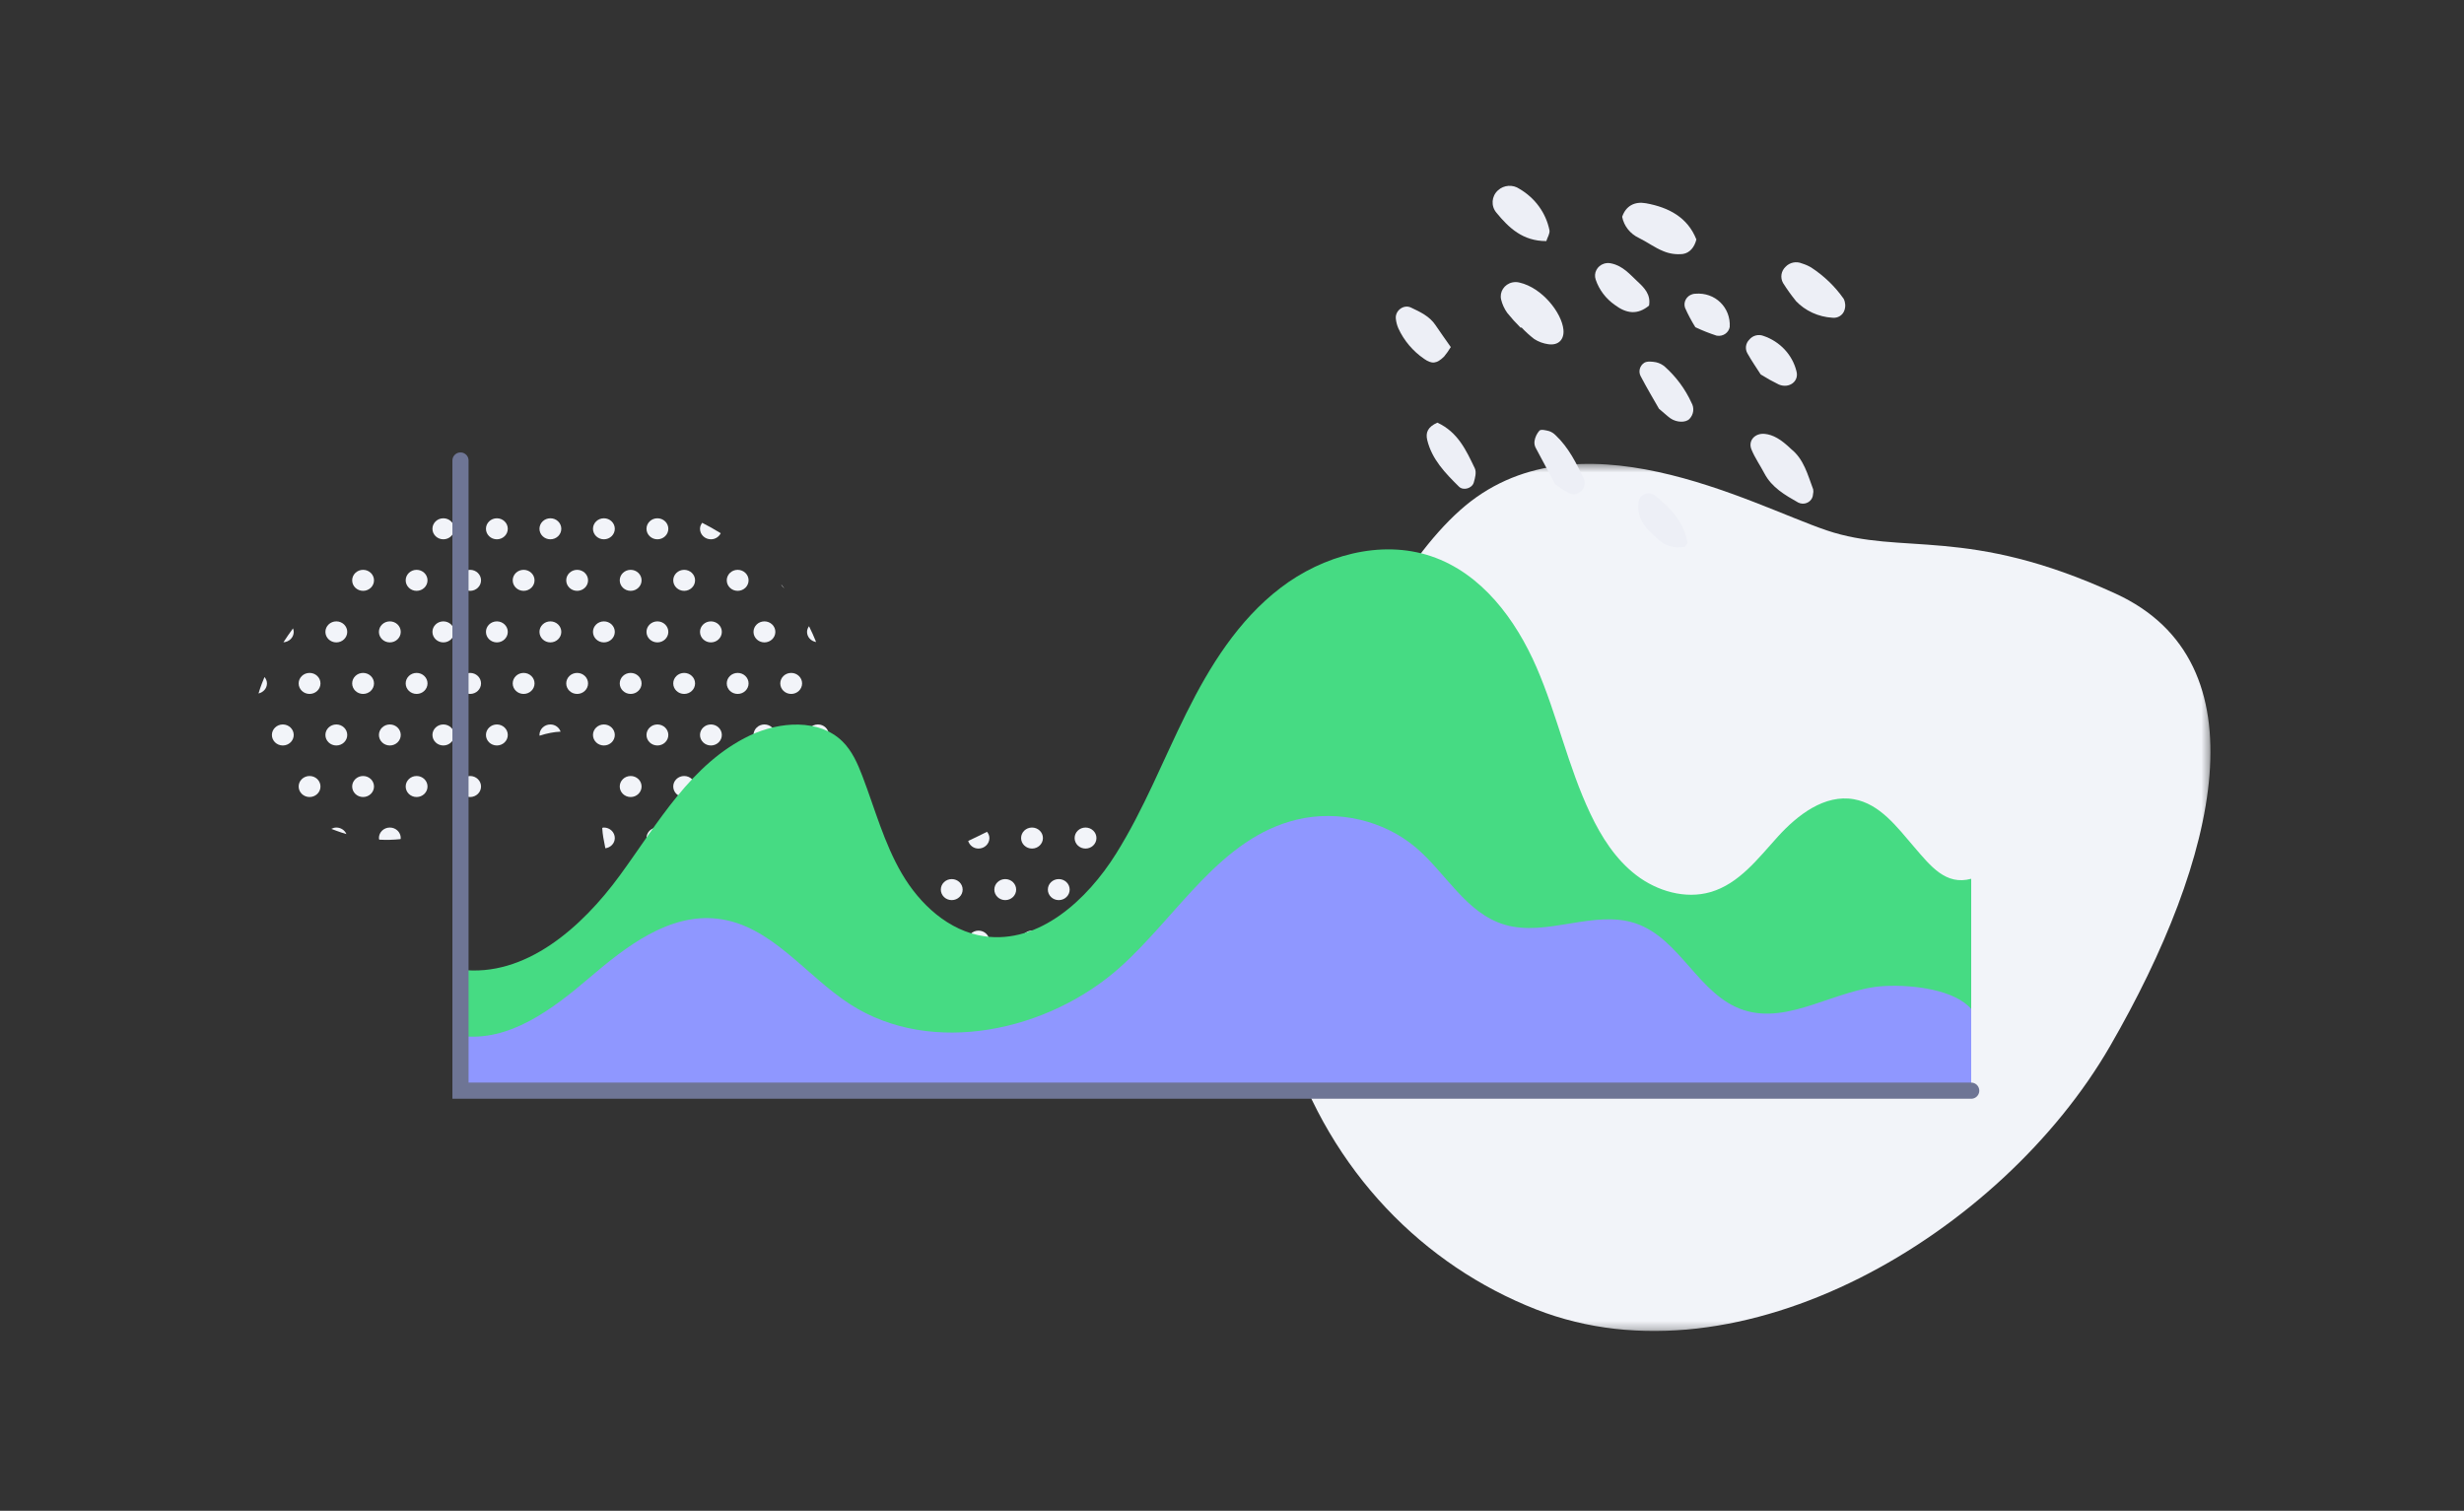 <svg width="305" height="187" viewBox="0 0 305 187" fill="none" xmlns="http://www.w3.org/2000/svg">
<rect x="0" y="0" width="305" height="187" fill="#333333" stroke="none"/>
<mask id="mask0" mask-type="alpha" maskUnits="userSpaceOnUse" x="158" y="57" width="116" height="108">
<path fill-rule="evenodd" clip-rule="evenodd" d="M158.307 57.42H273.614V164.746H158.307V57.42Z" fill="white"/>
</mask>
<g mask="url(#mask0)">
<path fill-rule="evenodd" clip-rule="evenodd" d="M190.145 162.076C215.474 171.991 247.736 152.769 261.183 129.494C274.631 106.219 280.336 81.956 261.884 73.484C243.432 65.012 235.49 68.821 226.112 65.647C216.734 62.474 195.004 50.377 180.717 63.167C166.432 75.957 154.336 112.934 159.536 128.999C164.737 145.063 176.226 156.627 190.145 162.076Z" fill="#F2F4F9"/>
</g>
<path fill-rule="evenodd" clip-rule="evenodd" d="M137.681 108.81C136.935 108.81 136.33 109.392 136.33 110.111C136.33 110.829 136.935 111.412 137.681 111.412C138.427 111.412 139.031 110.829 139.031 110.111C139.031 109.392 138.427 108.81 137.681 108.81Z" fill="#F2F4F9"/>
<path fill-rule="evenodd" clip-rule="evenodd" d="M134.369 102.43C133.623 102.43 133.019 103.012 133.019 103.731C133.019 104.45 133.623 105.032 134.369 105.032C135.114 105.032 135.72 104.45 135.72 103.731C135.72 103.012 135.114 102.43 134.369 102.43Z" fill="#F2F4F9"/>
<path fill-rule="evenodd" clip-rule="evenodd" d="M142.953 122.871C142.953 122.949 142.986 123.017 143 123.092C143.046 123.017 143.102 122.946 143.148 122.871C143.387 122.478 143.607 122.075 143.809 121.666C143.309 121.857 142.953 122.321 142.953 122.871Z" fill="#F2F4F9"/>
<path fill-rule="evenodd" clip-rule="evenodd" d="M137.681 121.57C136.935 121.57 136.33 122.152 136.33 122.871C136.33 123.589 136.935 124.172 137.681 124.172C138.427 124.172 139.031 123.589 139.031 122.871C139.031 122.152 138.427 121.57 137.681 121.57Z" fill="#F2F4F9"/>
<path fill-rule="evenodd" clip-rule="evenodd" d="M140.993 115.19C140.247 115.19 139.642 115.772 139.642 116.49C139.642 117.209 140.247 117.791 140.993 117.791C141.738 117.791 142.344 117.209 142.344 116.49C142.344 115.772 141.738 115.19 140.993 115.19Z" fill="#F2F4F9"/>
<path fill-rule="evenodd" clip-rule="evenodd" d="M134.369 115.19C133.623 115.19 133.019 115.772 133.019 116.49C133.019 117.209 133.623 117.791 134.369 117.791C135.114 117.791 135.72 117.209 135.72 116.49C135.72 115.772 135.114 115.19 134.369 115.19Z" fill="#F2F4F9"/>
<path fill-rule="evenodd" clip-rule="evenodd" d="M144.17 110.347C144.137 110.267 144.091 110.191 144.058 110.111C143.902 109.756 143.741 109.403 143.553 109.059C143.2 109.293 142.954 109.667 142.954 110.111C142.954 110.829 143.559 111.412 144.305 111.412C144.384 111.412 144.452 111.382 144.528 111.368C144.416 111.028 144.31 110.688 144.17 110.347Z" fill="#F2F4F9"/>
<path fill-rule="evenodd" clip-rule="evenodd" d="M134.369 127.949C133.623 127.949 133.019 128.531 133.019 129.25C133.019 129.765 133.334 130.199 133.784 130.411C133.98 130.323 134.174 130.23 134.369 130.14C134.742 129.969 135.118 129.8 135.488 129.622C135.548 129.593 135.602 129.56 135.661 129.53C135.683 129.438 135.72 129.35 135.72 129.25C135.72 128.531 135.114 127.949 134.369 127.949Z" fill="#F2F4F9"/>
<path fill-rule="evenodd" clip-rule="evenodd" d="M131.056 108.81C130.31 108.81 129.705 109.392 129.705 110.111C129.705 110.829 130.31 111.412 131.056 111.412C131.802 111.412 132.407 110.829 132.407 110.111C132.407 109.392 131.802 108.81 131.056 108.81Z" fill="#F2F4F9"/>
<path fill-rule="evenodd" clip-rule="evenodd" d="M124.432 108.81C123.686 108.81 123.081 109.392 123.081 110.111C123.081 110.829 123.686 111.412 124.432 111.412C125.178 111.412 125.783 110.829 125.783 110.111C125.783 109.392 125.178 108.81 124.432 108.81Z" fill="#F2F4F9"/>
<path fill-rule="evenodd" clip-rule="evenodd" d="M127.745 102.43C126.999 102.43 126.394 103.012 126.394 103.731C126.394 104.45 126.999 105.032 127.745 105.032C128.49 105.032 129.096 104.45 129.096 103.731C129.096 103.012 128.49 102.43 127.745 102.43Z" fill="#F2F4F9"/>
<path fill-rule="evenodd" clip-rule="evenodd" d="M121.12 103.478C120.699 103.683 120.273 103.889 119.845 104.091C120.01 104.631 120.507 105.032 121.12 105.032C121.866 105.032 122.471 104.45 122.471 103.731C122.471 103.435 122.35 103.175 122.177 102.957C121.829 103.129 121.476 103.303 121.12 103.478Z" fill="#F2F4F9"/>
<path fill-rule="evenodd" clip-rule="evenodd" d="M131.056 121.57C130.31 121.57 129.705 122.152 129.705 122.871C129.705 123.589 130.31 124.172 131.056 124.172C131.802 124.172 132.407 123.589 132.407 122.871C132.407 122.152 131.802 121.57 131.056 121.57Z" fill="#F2F4F9"/>
<path fill-rule="evenodd" clip-rule="evenodd" d="M124.432 121.57C123.686 121.57 123.081 122.152 123.081 122.871C123.081 123.589 123.686 124.172 124.432 124.172C125.178 124.172 125.783 123.589 125.783 122.871C125.783 122.152 125.178 121.57 124.432 121.57Z" fill="#F2F4F9"/>
<path fill-rule="evenodd" clip-rule="evenodd" d="M127.745 115.19C126.999 115.19 126.394 115.772 126.394 116.49C126.394 117.209 126.999 117.791 127.745 117.791C128.49 117.791 129.096 117.209 129.096 116.49C129.096 115.772 128.49 115.19 127.745 115.19Z" fill="#F2F4F9"/>
<path fill-rule="evenodd" clip-rule="evenodd" d="M121.121 115.19C120.375 115.19 119.77 115.772 119.77 116.49C119.77 117.209 120.375 117.791 121.121 117.791C121.866 117.791 122.471 117.209 122.471 116.49C122.471 115.772 121.866 115.19 121.121 115.19Z" fill="#F2F4F9"/>
<path fill-rule="evenodd" clip-rule="evenodd" d="M127.745 127.949C126.999 127.949 126.394 128.531 126.394 129.25C126.394 129.969 126.999 130.552 127.745 130.552C128.49 130.552 129.096 129.969 129.096 129.25C129.096 128.531 128.49 127.949 127.745 127.949Z" fill="#F2F4F9"/>
<path fill-rule="evenodd" clip-rule="evenodd" d="M121.121 127.949C120.375 127.949 119.77 128.531 119.77 129.25C119.77 129.969 120.375 130.552 121.121 130.552C121.866 130.552 122.471 129.969 122.471 129.25C122.471 128.531 121.866 127.949 121.121 127.949Z" fill="#F2F4F9"/>
<path fill-rule="evenodd" clip-rule="evenodd" d="M117.808 108.81C117.062 108.81 116.458 109.392 116.458 110.111C116.458 110.829 117.062 111.412 117.808 111.412C118.554 111.412 119.159 110.829 119.159 110.111C119.159 109.392 118.554 108.81 117.808 108.81Z" fill="#F2F4F9"/>
<path fill-rule="evenodd" clip-rule="evenodd" d="M111.184 108.81C110.438 108.81 109.833 109.392 109.833 110.111C109.833 110.829 110.438 111.412 111.184 111.412C111.93 111.412 112.535 110.829 112.535 110.111C112.535 109.392 111.93 108.81 111.184 108.81Z" fill="#F2F4F9"/>
<path fill-rule="evenodd" clip-rule="evenodd" d="M117.808 121.57C117.062 121.57 116.458 122.152 116.458 122.871C116.458 123.589 117.062 124.172 117.808 124.172C118.554 124.172 119.159 123.589 119.159 122.871C119.159 122.152 118.554 121.57 117.808 121.57Z" fill="#F2F4F9"/>
<path fill-rule="evenodd" clip-rule="evenodd" d="M111.184 121.57C110.438 121.57 109.833 122.152 109.833 122.871C109.833 123.589 110.438 124.172 111.184 124.172C111.93 124.172 112.535 123.589 112.535 122.871C112.535 122.152 111.93 121.57 111.184 121.57Z" fill="#F2F4F9"/>
<path fill-rule="evenodd" clip-rule="evenodd" d="M114.496 115.19C113.75 115.19 113.145 115.772 113.145 116.49C113.145 117.209 113.75 117.791 114.496 117.791C115.241 117.791 115.847 117.209 115.847 116.49C115.847 115.772 115.241 115.19 114.496 115.19Z" fill="#F2F4F9"/>
<path fill-rule="evenodd" clip-rule="evenodd" d="M107.871 115.19C107.126 115.19 106.521 115.772 106.521 116.49C106.521 117.209 107.126 117.791 107.871 117.791C108.617 117.791 109.221 117.209 109.221 116.49C109.221 115.772 108.617 115.19 107.871 115.19Z" fill="#F2F4F9"/>
<path fill-rule="evenodd" clip-rule="evenodd" d="M117.808 134.329C117.136 134.329 116.604 134.81 116.5 135.43C117.33 135.319 118.16 135.185 118.991 135.036C118.766 134.621 118.328 134.329 117.808 134.329Z" fill="#F2F4F9"/>
<path fill-rule="evenodd" clip-rule="evenodd" d="M111.184 134.329C110.438 134.329 109.833 134.912 109.833 135.631C109.833 135.717 109.868 135.791 109.884 135.874C110.752 135.875 111.623 135.853 112.498 135.806C112.507 135.745 112.535 135.693 112.535 135.631C112.535 134.912 111.93 134.329 111.184 134.329Z" fill="#F2F4F9"/>
<path fill-rule="evenodd" clip-rule="evenodd" d="M114.496 127.949C113.75 127.949 113.145 128.531 113.145 129.25C113.145 129.969 113.75 130.552 114.496 130.552C115.241 130.552 115.847 129.969 115.847 129.25C115.847 128.531 115.241 127.949 114.496 127.949Z" fill="#F2F4F9"/>
<path fill-rule="evenodd" clip-rule="evenodd" d="M107.871 127.949C107.126 127.949 106.521 128.531 106.521 129.25C106.521 129.969 107.126 130.552 107.871 130.552C108.617 130.552 109.221 129.969 109.221 129.25C109.221 128.531 108.617 127.949 107.871 127.949Z" fill="#F2F4F9"/>
<path fill-rule="evenodd" clip-rule="evenodd" d="M97.935 83.291C97.189 83.291 96.584 83.873 96.584 84.591C96.584 85.31 97.189 85.892 97.935 85.892C98.681 85.892 99.286 85.31 99.286 84.591C99.286 83.873 98.681 83.291 97.935 83.291Z" fill="#F2F4F9"/>
<path fill-rule="evenodd" clip-rule="evenodd" d="M101.021 79.469C100.756 78.811 100.466 78.157 100.141 77.508C100 77.714 99.897 77.946 99.897 78.213C99.897 78.853 100.388 79.362 101.021 79.469Z" fill="#F2F4F9"/>
<path fill-rule="evenodd" clip-rule="evenodd" d="M94.624 76.911C93.878 76.911 93.272 77.493 93.272 78.212C93.272 78.93 93.878 79.513 94.624 79.513C95.369 79.513 95.975 78.93 95.975 78.212C95.975 77.493 95.369 76.911 94.624 76.911Z" fill="#F2F4F9"/>
<path fill-rule="evenodd" clip-rule="evenodd" d="M97.103 72.832C96.967 72.665 96.833 72.498 96.69 72.332C96.777 72.534 96.928 72.696 97.103 72.832Z" fill="#F2F4F9"/>
<path fill-rule="evenodd" clip-rule="evenodd" d="M97.935 96.05C97.189 96.05 96.584 96.632 96.584 97.351C96.584 98.069 97.189 98.653 97.935 98.653C98.681 98.653 99.286 98.069 99.286 97.351C99.286 96.632 98.681 96.05 97.935 96.05Z" fill="#F2F4F9"/>
<path fill-rule="evenodd" clip-rule="evenodd" d="M101.247 89.671C100.502 89.671 99.897 90.253 99.897 90.972C99.897 91.69 100.502 92.273 101.247 92.273C101.993 92.273 102.598 91.69 102.598 90.972C102.598 90.253 101.993 89.671 101.247 89.671Z" fill="#F2F4F9"/>
<path fill-rule="evenodd" clip-rule="evenodd" d="M94.624 89.671C93.878 89.671 93.272 90.253 93.272 90.972C93.272 91.69 93.878 92.273 94.624 92.273C95.369 92.273 95.975 91.69 95.975 90.972C95.975 90.253 95.369 89.671 94.624 89.671Z" fill="#F2F4F9"/>
<path fill-rule="evenodd" clip-rule="evenodd" d="M104.56 108.81C103.814 108.81 103.209 109.392 103.209 110.111C103.209 110.829 103.814 111.412 104.56 111.412C105.306 111.412 105.91 110.829 105.91 110.111C105.91 109.392 105.306 108.81 104.56 108.81Z" fill="#F2F4F9"/>
<path fill-rule="evenodd" clip-rule="evenodd" d="M97.935 108.81C97.189 108.81 96.584 109.392 96.584 110.111C96.584 110.829 97.189 111.412 97.935 111.412C98.681 111.412 99.286 110.829 99.286 110.111C99.286 109.392 98.681 108.81 97.935 108.81Z" fill="#F2F4F9"/>
<path fill-rule="evenodd" clip-rule="evenodd" d="M107.183 104.823C106.962 104.567 106.76 104.271 106.567 103.951C106.637 104.325 106.859 104.633 107.183 104.823Z" fill="#F2F4F9"/>
<path fill-rule="evenodd" clip-rule="evenodd" d="M101.247 102.43C100.502 102.43 99.897 103.012 99.897 103.731C99.897 104.45 100.502 105.032 101.247 105.032C101.993 105.032 102.598 104.45 102.598 103.731C102.598 103.012 101.993 102.43 101.247 102.43Z" fill="#F2F4F9"/>
<path fill-rule="evenodd" clip-rule="evenodd" d="M94.624 102.43C93.878 102.43 93.272 103.012 93.272 103.731C93.272 104.45 93.878 105.032 94.624 105.032C95.369 105.032 95.975 104.45 95.975 103.731C95.975 103.012 95.369 102.43 94.624 102.43Z" fill="#F2F4F9"/>
<path fill-rule="evenodd" clip-rule="evenodd" d="M104.56 98.652C104.675 98.652 104.779 98.615 104.886 98.589C104.803 98.175 104.722 97.762 104.646 97.351C104.569 96.924 104.497 96.5 104.427 96.077C103.747 96.144 103.209 96.678 103.209 97.351C103.209 98.07 103.814 98.652 104.56 98.652Z" fill="#F2F4F9"/>
<path fill-rule="evenodd" clip-rule="evenodd" d="M104.56 121.57C103.814 121.57 103.209 122.152 103.209 122.871C103.209 123.589 103.814 124.172 104.56 124.172C105.306 124.172 105.91 123.589 105.91 122.871C105.91 122.152 105.306 121.57 104.56 121.57Z" fill="#F2F4F9"/>
<path fill-rule="evenodd" clip-rule="evenodd" d="M97.935 121.57C97.189 121.57 96.584 122.152 96.584 122.871C96.584 123.589 97.189 124.172 97.935 124.172C98.681 124.172 99.286 123.589 99.286 122.871C99.286 122.152 98.681 121.57 97.935 121.57Z" fill="#F2F4F9"/>
<path fill-rule="evenodd" clip-rule="evenodd" d="M101.247 115.19C100.502 115.19 99.897 115.772 99.897 116.49C99.897 117.209 100.502 117.791 101.247 117.791C101.993 117.791 102.598 117.209 102.598 116.49C102.598 115.772 101.993 115.19 101.247 115.19Z" fill="#F2F4F9"/>
<path fill-rule="evenodd" clip-rule="evenodd" d="M94.624 115.19C93.878 115.19 93.272 115.772 93.272 116.49C93.272 117.209 93.878 117.791 94.624 117.791C95.369 117.791 95.975 117.209 95.975 116.49C95.975 115.772 95.369 115.19 94.624 115.19Z" fill="#F2F4F9"/>
<path fill-rule="evenodd" clip-rule="evenodd" d="M104.56 134.329C103.918 134.329 103.405 134.77 103.268 135.349C103.964 135.462 104.666 135.555 105.373 135.631C105.549 135.649 105.723 135.669 105.899 135.686C105.9 135.666 105.91 135.65 105.91 135.631C105.91 134.912 105.306 134.329 104.56 134.329Z" fill="#F2F4F9"/>
<path fill-rule="evenodd" clip-rule="evenodd" d="M101.247 127.949C100.502 127.949 99.897 128.531 99.897 129.25C99.897 129.969 100.502 130.552 101.247 130.552C101.993 130.552 102.598 129.969 102.598 129.25C102.598 128.531 101.993 127.949 101.247 127.949Z" fill="#F2F4F9"/>
<path fill-rule="evenodd" clip-rule="evenodd" d="M94.624 127.949C93.878 127.949 93.272 128.531 93.272 129.25C93.272 129.969 93.878 130.552 94.624 130.552C95.369 130.552 95.975 129.969 95.975 129.25C95.975 128.531 95.369 127.949 94.624 127.949Z" fill="#F2F4F9"/>
<path fill-rule="evenodd" clip-rule="evenodd" d="M91.311 70.531C90.565 70.531 89.96 71.113 89.96 71.832C89.96 72.551 90.565 73.133 91.311 73.133C92.057 73.133 92.661 72.551 92.661 71.832C92.661 71.113 92.057 70.531 91.311 70.531Z" fill="#F2F4F9"/>
<path fill-rule="evenodd" clip-rule="evenodd" d="M84.687 70.531C83.941 70.531 83.336 71.113 83.336 71.832C83.336 72.551 83.941 73.133 84.687 73.133C85.433 73.133 86.038 72.551 86.038 71.832C86.038 71.113 85.433 70.531 84.687 70.531Z" fill="#F2F4F9"/>
<path fill-rule="evenodd" clip-rule="evenodd" d="M87.999 66.753C88.539 66.753 88.999 66.442 89.215 65.999C88.463 65.537 87.698 65.106 86.919 64.711C86.761 64.924 86.648 65.171 86.648 65.452C86.648 66.171 87.253 66.753 87.999 66.753Z" fill="#F2F4F9"/>
<path fill-rule="evenodd" clip-rule="evenodd" d="M81.376 64.151C80.631 64.151 80.025 64.733 80.025 65.452C80.025 66.171 80.631 66.754 81.376 66.754C82.122 66.754 82.727 66.171 82.727 65.452C82.727 64.733 82.122 64.151 81.376 64.151Z" fill="#F2F4F9"/>
<path fill-rule="evenodd" clip-rule="evenodd" d="M91.311 83.291C90.565 83.291 89.96 83.873 89.96 84.591C89.96 85.31 90.565 85.892 91.311 85.892C92.057 85.892 92.661 85.31 92.661 84.591C92.661 83.873 92.057 83.291 91.311 83.291Z" fill="#F2F4F9"/>
<path fill-rule="evenodd" clip-rule="evenodd" d="M84.687 83.291C83.941 83.291 83.336 83.873 83.336 84.591C83.336 85.31 83.941 85.892 84.687 85.892C85.433 85.892 86.038 85.31 86.038 84.591C86.038 83.873 85.433 83.291 84.687 83.291Z" fill="#F2F4F9"/>
<path fill-rule="evenodd" clip-rule="evenodd" d="M87.999 76.911C87.253 76.911 86.648 77.493 86.648 78.212C86.648 78.93 87.253 79.513 87.999 79.513C88.744 79.513 89.35 78.93 89.35 78.212C89.35 77.493 88.744 76.911 87.999 76.911Z" fill="#F2F4F9"/>
<path fill-rule="evenodd" clip-rule="evenodd" d="M81.376 76.911C80.631 76.911 80.025 77.493 80.025 78.212C80.025 78.93 80.631 79.513 81.376 79.513C82.122 79.513 82.727 78.93 82.727 78.212C82.727 77.493 82.122 76.911 81.376 76.911Z" fill="#F2F4F9"/>
<path fill-rule="evenodd" clip-rule="evenodd" d="M91.311 96.05C90.565 96.05 89.96 96.632 89.96 97.351C89.96 98.069 90.565 98.653 91.311 98.653C92.057 98.653 92.661 98.069 92.661 97.351C92.661 96.632 92.057 96.05 91.311 96.05Z" fill="#F2F4F9"/>
<path fill-rule="evenodd" clip-rule="evenodd" d="M84.687 96.05C83.941 96.05 83.336 96.632 83.336 97.351C83.336 98.069 83.941 98.653 84.687 98.653C85.433 98.653 86.038 98.069 86.038 97.351C86.038 96.632 85.433 96.05 84.687 96.05Z" fill="#F2F4F9"/>
<path fill-rule="evenodd" clip-rule="evenodd" d="M87.999 89.671C87.253 89.671 86.648 90.253 86.648 90.972C86.648 91.69 87.253 92.273 87.999 92.273C88.744 92.273 89.35 91.69 89.35 90.972C89.35 90.253 88.744 89.671 87.999 89.671Z" fill="#F2F4F9"/>
<path fill-rule="evenodd" clip-rule="evenodd" d="M81.376 89.671C80.631 89.671 80.025 90.253 80.025 90.972C80.025 91.69 80.631 92.273 81.376 92.273C82.122 92.273 82.727 91.69 82.727 90.972C82.727 90.253 82.122 89.671 81.376 89.671Z" fill="#F2F4F9"/>
<path fill-rule="evenodd" clip-rule="evenodd" d="M91.311 108.81C90.565 108.81 89.96 109.392 89.96 110.111C89.96 110.829 90.565 111.412 91.311 111.412C92.057 111.412 92.661 110.829 92.661 110.111C92.661 109.392 92.057 108.81 91.311 108.81Z" fill="#F2F4F9"/>
<path fill-rule="evenodd" clip-rule="evenodd" d="M84.687 108.81C83.941 108.81 83.336 109.392 83.336 110.111C83.336 110.829 83.941 111.412 84.687 111.412C85.433 111.412 86.038 110.829 86.038 110.111C86.038 109.392 85.433 108.81 84.687 108.81Z" fill="#F2F4F9"/>
<path fill-rule="evenodd" clip-rule="evenodd" d="M87.999 102.43C87.253 102.43 86.648 103.012 86.648 103.731C86.648 104.45 87.253 105.032 87.999 105.032C88.744 105.032 89.35 104.45 89.35 103.731C89.35 103.012 88.744 102.43 87.999 102.43Z" fill="#F2F4F9"/>
<path fill-rule="evenodd" clip-rule="evenodd" d="M81.376 102.43C80.631 102.43 80.025 103.012 80.025 103.731C80.025 104.45 80.631 105.032 81.376 105.032C82.122 105.032 82.727 104.45 82.727 103.731C82.727 103.012 82.122 102.43 81.376 102.43Z" fill="#F2F4F9"/>
<path fill-rule="evenodd" clip-rule="evenodd" d="M91.311 121.57C90.565 121.57 89.96 122.152 89.96 122.871C89.96 123.589 90.565 124.172 91.311 124.172C92.057 124.172 92.661 123.589 92.661 122.871C92.661 122.152 92.057 121.57 91.311 121.57Z" fill="#F2F4F9"/>
<path fill-rule="evenodd" clip-rule="evenodd" d="M84.687 121.57C83.941 121.57 83.336 122.152 83.336 122.871C83.336 123.589 83.941 124.172 84.687 124.172C85.433 124.172 86.038 123.589 86.038 122.871C86.038 122.152 85.433 121.57 84.687 121.57Z" fill="#F2F4F9"/>
<path fill-rule="evenodd" clip-rule="evenodd" d="M87.999 115.19C87.253 115.19 86.648 115.772 86.648 116.49C86.648 117.209 87.253 117.791 87.999 117.791C88.744 117.791 89.35 117.209 89.35 116.49C89.35 115.772 88.744 115.19 87.999 115.19Z" fill="#F2F4F9"/>
<path fill-rule="evenodd" clip-rule="evenodd" d="M81.376 115.19C80.631 115.19 80.025 115.772 80.025 116.49C80.025 117.209 80.631 117.791 81.376 117.791C82.122 117.791 82.727 117.209 82.727 116.49C82.727 115.772 82.122 115.19 81.376 115.19Z" fill="#F2F4F9"/>
<path fill-rule="evenodd" clip-rule="evenodd" d="M88 127.949C87.73 127.949 87.492 128.046 87.281 128.177C87.921 128.724 88.583 129.227 89.255 129.711C89.311 129.567 89.351 129.414 89.351 129.25C89.351 128.531 88.746 127.949 88 127.949Z" fill="#F2F4F9"/>
<path fill-rule="evenodd" clip-rule="evenodd" d="M78.065 70.531C77.319 70.531 76.714 71.113 76.714 71.832C76.714 72.551 77.319 73.133 78.065 73.133C78.81 73.133 79.416 72.551 79.416 71.832C79.416 71.113 78.81 70.531 78.065 70.531Z" fill="#F2F4F9"/>
<path fill-rule="evenodd" clip-rule="evenodd" d="M71.44 70.531C70.694 70.531 70.09 71.113 70.09 71.832C70.09 72.551 70.694 73.133 71.44 73.133C72.185 73.133 72.791 72.551 72.791 71.832C72.791 71.113 72.185 70.531 71.44 70.531Z" fill="#F2F4F9"/>
<path fill-rule="evenodd" clip-rule="evenodd" d="M74.752 64.151C74.007 64.151 73.401 64.733 73.401 65.452C73.401 66.171 74.007 66.754 74.752 66.754C75.498 66.754 76.102 66.171 76.102 65.452C76.102 64.733 75.498 64.151 74.752 64.151Z" fill="#F2F4F9"/>
<path fill-rule="evenodd" clip-rule="evenodd" d="M68.128 64.151C67.383 64.151 66.777 64.733 66.777 65.452C66.777 66.171 67.383 66.754 68.128 66.754C68.874 66.754 69.479 66.171 69.479 65.452C69.479 64.733 68.874 64.151 68.128 64.151Z" fill="#F2F4F9"/>
<path fill-rule="evenodd" clip-rule="evenodd" d="M78.065 83.291C77.319 83.291 76.714 83.873 76.714 84.591C76.714 85.31 77.319 85.892 78.065 85.892C78.81 85.892 79.416 85.31 79.416 84.591C79.416 83.873 78.81 83.291 78.065 83.291Z" fill="#F2F4F9"/>
<path fill-rule="evenodd" clip-rule="evenodd" d="M71.44 83.291C70.694 83.291 70.09 83.873 70.09 84.591C70.09 85.31 70.694 85.892 71.44 85.892C72.185 85.892 72.791 85.31 72.791 84.591C72.791 83.873 72.185 83.291 71.44 83.291Z" fill="#F2F4F9"/>
<path fill-rule="evenodd" clip-rule="evenodd" d="M74.752 76.911C74.007 76.911 73.401 77.493 73.401 78.212C73.401 78.93 74.007 79.513 74.752 79.513C75.498 79.513 76.102 78.93 76.102 78.212C76.102 77.493 75.498 76.911 74.752 76.911Z" fill="#F2F4F9"/>
<path fill-rule="evenodd" clip-rule="evenodd" d="M68.128 76.911C67.383 76.911 66.777 77.493 66.777 78.212C66.777 78.93 67.383 79.513 68.128 79.513C68.874 79.513 69.479 78.93 69.479 78.212C69.479 77.493 68.874 76.911 68.128 76.911Z" fill="#F2F4F9"/>
<path fill-rule="evenodd" clip-rule="evenodd" d="M78.065 96.05C77.319 96.05 76.714 96.632 76.714 97.351C76.714 98.069 77.319 98.653 78.065 98.653C78.81 98.653 79.416 98.069 79.416 97.351C79.416 96.632 78.81 96.05 78.065 96.05Z" fill="#F2F4F9"/>
<path fill-rule="evenodd" clip-rule="evenodd" d="M74.752 89.671C74.007 89.671 73.401 90.253 73.401 90.972C73.401 91.69 74.007 92.273 74.752 92.273C75.498 92.273 76.102 91.69 76.102 90.972C76.102 90.253 75.498 89.671 74.752 89.671Z" fill="#F2F4F9"/>
<path fill-rule="evenodd" clip-rule="evenodd" d="M68.128 89.671C67.383 89.671 66.777 90.253 66.777 90.972C66.777 91.003 66.794 91.029 66.796 91.061C67.24 90.913 67.685 90.798 68.128 90.712C68.557 90.628 68.978 90.579 69.393 90.56C69.212 90.047 68.723 89.671 68.128 89.671Z" fill="#F2F4F9"/>
<path fill-rule="evenodd" clip-rule="evenodd" d="M78.065 108.81C77.319 108.81 76.714 109.392 76.714 110.111C76.714 110.829 77.319 111.412 78.065 111.412C78.81 111.412 79.416 110.829 79.416 110.111C79.416 109.392 78.81 108.81 78.065 108.81Z" fill="#F2F4F9"/>
<path fill-rule="evenodd" clip-rule="evenodd" d="M74.752 102.43C74.678 102.43 74.615 102.46 74.545 102.471C74.573 102.895 74.612 103.286 74.672 103.629C74.752 104.088 74.842 104.543 74.932 104.997C75.589 104.909 76.102 104.388 76.102 103.732C76.102 103.012 75.497 102.43 74.752 102.43Z" fill="#F2F4F9"/>
<path fill-rule="evenodd" clip-rule="evenodd" d="M64.816 70.531C64.07 70.531 63.465 71.113 63.465 71.832C63.465 72.551 64.07 73.133 64.816 73.133C65.561 73.133 66.167 72.551 66.167 71.832C66.167 71.113 65.561 70.531 64.816 70.531Z" fill="#F2F4F9"/>
<path fill-rule="evenodd" clip-rule="evenodd" d="M58.192 70.531C57.446 70.531 56.841 71.113 56.841 71.832C56.841 72.551 57.446 73.133 58.192 73.133C58.937 73.133 59.543 72.551 59.543 71.832C59.543 71.113 58.937 70.531 58.192 70.531Z" fill="#F2F4F9"/>
<path fill-rule="evenodd" clip-rule="evenodd" d="M61.504 64.151C60.759 64.151 60.153 64.733 60.153 65.452C60.153 66.171 60.759 66.754 61.504 66.754C62.25 66.754 62.855 66.171 62.855 65.452C62.855 64.733 62.25 64.151 61.504 64.151Z" fill="#F2F4F9"/>
<path fill-rule="evenodd" clip-rule="evenodd" d="M54.88 64.151C54.134 64.151 53.529 64.733 53.529 65.452C53.529 66.171 54.134 66.754 54.88 66.754C55.626 66.754 56.23 66.171 56.23 65.452C56.23 64.733 55.626 64.151 54.88 64.151Z" fill="#F2F4F9"/>
<path fill-rule="evenodd" clip-rule="evenodd" d="M64.816 83.291C64.07 83.291 63.465 83.873 63.465 84.591C63.465 85.31 64.07 85.892 64.816 85.892C65.561 85.892 66.167 85.31 66.167 84.591C66.167 83.873 65.561 83.291 64.816 83.291Z" fill="#F2F4F9"/>
<path fill-rule="evenodd" clip-rule="evenodd" d="M58.192 83.291C57.446 83.291 56.841 83.873 56.841 84.591C56.841 85.31 57.446 85.892 58.192 85.892C58.937 85.892 59.543 85.31 59.543 84.591C59.543 83.873 58.937 83.291 58.192 83.291Z" fill="#F2F4F9"/>
<path fill-rule="evenodd" clip-rule="evenodd" d="M61.504 76.911C60.759 76.911 60.153 77.493 60.153 78.212C60.153 78.93 60.759 79.513 61.504 79.513C62.25 79.513 62.855 78.93 62.855 78.212C62.855 77.493 62.25 76.911 61.504 76.911Z" fill="#F2F4F9"/>
<path fill-rule="evenodd" clip-rule="evenodd" d="M54.88 76.911C54.134 76.911 53.529 77.493 53.529 78.212C53.529 78.93 54.134 79.513 54.88 79.513C55.626 79.513 56.23 78.93 56.23 78.212C56.23 77.493 55.626 76.911 54.88 76.911Z" fill="#F2F4F9"/>
<path fill-rule="evenodd" clip-rule="evenodd" d="M58.192 96.05C57.446 96.05 56.841 96.632 56.841 97.351C56.841 98.069 57.446 98.653 58.192 98.653C58.937 98.653 59.543 98.069 59.543 97.351C59.543 96.632 58.937 96.05 58.192 96.05Z" fill="#F2F4F9"/>
<path fill-rule="evenodd" clip-rule="evenodd" d="M61.504 89.671C60.759 89.671 60.153 90.253 60.153 90.972C60.153 91.69 60.759 92.273 61.504 92.273C62.25 92.273 62.855 91.69 62.855 90.972C62.855 90.253 62.25 89.671 61.504 89.671Z" fill="#F2F4F9"/>
<path fill-rule="evenodd" clip-rule="evenodd" d="M54.88 89.671C54.134 89.671 53.529 90.253 53.529 90.972C53.529 91.69 54.134 92.273 54.88 92.273C55.626 92.273 56.23 91.69 56.23 90.972C56.23 90.253 55.626 89.671 54.88 89.671Z" fill="#F2F4F9"/>
<path fill-rule="evenodd" clip-rule="evenodd" d="M51.568 70.531C50.822 70.531 50.218 71.113 50.218 71.832C50.218 72.551 50.822 73.133 51.568 73.133C52.313 73.133 52.919 72.551 52.919 71.832C52.919 71.113 52.313 70.531 51.568 70.531Z" fill="#F2F4F9"/>
<path fill-rule="evenodd" clip-rule="evenodd" d="M44.944 70.531C44.198 70.531 43.593 71.113 43.593 71.832C43.593 72.551 44.198 73.133 44.944 73.133C45.689 73.133 46.295 72.551 46.295 71.832C46.295 71.113 45.689 70.531 44.944 70.531Z" fill="#F2F4F9"/>
<path fill-rule="evenodd" clip-rule="evenodd" d="M51.568 83.291C50.822 83.291 50.218 83.873 50.218 84.591C50.218 85.31 50.822 85.892 51.568 85.892C52.313 85.892 52.919 85.31 52.919 84.591C52.919 83.873 52.313 83.291 51.568 83.291Z" fill="#F2F4F9"/>
<path fill-rule="evenodd" clip-rule="evenodd" d="M44.944 83.291C44.198 83.291 43.593 83.873 43.593 84.591C43.593 85.31 44.198 85.892 44.944 85.892C45.689 85.892 46.295 85.31 46.295 84.591C46.295 83.873 45.689 83.291 44.944 83.291Z" fill="#F2F4F9"/>
<path fill-rule="evenodd" clip-rule="evenodd" d="M48.255 76.911C47.51 76.911 46.904 77.493 46.904 78.212C46.904 78.93 47.51 79.513 48.255 79.513C49.001 79.513 49.606 78.93 49.606 78.212C49.606 77.493 49.001 76.911 48.255 76.911Z" fill="#F2F4F9"/>
<path fill-rule="evenodd" clip-rule="evenodd" d="M41.631 76.911C40.886 76.911 40.28 77.493 40.28 78.212C40.28 78.93 40.886 79.513 41.631 79.513C42.377 79.513 42.982 78.93 42.982 78.212C42.982 77.493 42.377 76.911 41.631 76.911Z" fill="#F2F4F9"/>
<path fill-rule="evenodd" clip-rule="evenodd" d="M51.568 96.05C50.822 96.05 50.218 96.632 50.218 97.351C50.218 98.069 50.822 98.653 51.568 98.653C52.313 98.653 52.919 98.069 52.919 97.351C52.919 96.632 52.313 96.05 51.568 96.05Z" fill="#F2F4F9"/>
<path fill-rule="evenodd" clip-rule="evenodd" d="M44.944 96.05C44.198 96.05 43.593 96.632 43.593 97.351C43.593 98.069 44.198 98.653 44.944 98.653C45.689 98.653 46.295 98.069 46.295 97.351C46.295 96.632 45.689 96.05 44.944 96.05Z" fill="#F2F4F9"/>
<path fill-rule="evenodd" clip-rule="evenodd" d="M48.255 89.671C47.51 89.671 46.904 90.253 46.904 90.972C46.904 91.69 47.51 92.273 48.255 92.273C49.001 92.273 49.606 91.69 49.606 90.972C49.606 90.253 49.001 89.671 48.255 89.671Z" fill="#F2F4F9"/>
<path fill-rule="evenodd" clip-rule="evenodd" d="M41.631 89.671C40.886 89.671 40.28 90.253 40.28 90.972C40.28 91.69 40.886 92.273 41.631 92.273C42.377 92.273 42.982 91.69 42.982 90.972C42.982 90.253 42.377 89.671 41.631 89.671Z" fill="#F2F4F9"/>
<path fill-rule="evenodd" clip-rule="evenodd" d="M48.255 102.43C47.51 102.43 46.904 103.012 46.904 103.731C46.904 103.802 46.935 103.864 46.947 103.931C47.827 103.976 48.707 103.956 49.58 103.861C49.583 103.816 49.606 103.777 49.606 103.731C49.606 103.012 49.001 102.43 48.255 102.43Z" fill="#F2F4F9"/>
<path fill-rule="evenodd" clip-rule="evenodd" d="M41.632 102.43C41.403 102.43 41.199 102.498 41.011 102.595C41.215 102.679 41.424 102.749 41.632 102.827C42.043 102.979 42.458 103.116 42.88 103.238C42.678 102.765 42.197 102.43 41.632 102.43Z" fill="#F2F4F9"/>
<path fill-rule="evenodd" clip-rule="evenodd" d="M38.32 83.291C37.574 83.291 36.969 83.873 36.969 84.591C36.969 85.31 37.574 85.892 38.32 85.892C39.065 85.892 39.67 85.31 39.67 84.591C39.67 83.873 39.065 83.291 38.32 83.291Z" fill="#F2F4F9"/>
<path fill-rule="evenodd" clip-rule="evenodd" d="M32.422 84.591C32.261 85.01 32.12 85.424 32 85.833C32.594 85.697 33.046 85.206 33.046 84.591C33.046 84.289 32.921 84.022 32.741 83.801C32.622 84.067 32.523 84.329 32.422 84.591Z" fill="#F2F4F9"/>
<path fill-rule="evenodd" clip-rule="evenodd" d="M35.081 79.499C35.791 79.459 36.358 78.905 36.358 78.212C36.358 78.059 36.319 77.917 36.268 77.781C35.855 78.342 35.459 78.915 35.081 79.499Z" fill="#F2F4F9"/>
<path fill-rule="evenodd" clip-rule="evenodd" d="M38.32 96.05C37.574 96.05 36.969 96.632 36.969 97.351C36.969 98.069 37.574 98.653 38.32 98.653C39.065 98.653 39.67 98.069 39.67 97.351C39.67 96.632 39.065 96.05 38.32 96.05Z" fill="#F2F4F9"/>
<path fill-rule="evenodd" clip-rule="evenodd" d="M35.007 89.671C34.262 89.671 33.657 90.253 33.657 90.972C33.657 91.69 34.262 92.273 35.007 92.273C35.753 92.273 36.358 91.69 36.358 90.972C36.358 90.253 35.753 89.671 35.007 89.671Z" fill="#F2F4F9"/>
<path fill-rule="evenodd" clip-rule="evenodd" d="M221.705 55.578C223.292 56.842 223.758 58.763 224.441 60.572C224.48 60.772 224.472 60.977 224.42 61.174C224.399 61.839 223.821 62.361 223.132 62.341C222.943 62.335 222.759 62.289 222.592 62.205C220.95 61.278 219.313 60.335 218.404 58.601C217.882 57.605 217.223 56.669 216.802 55.639C216.35 54.541 217.232 53.583 218.446 53.704C219.474 53.812 220.419 54.344 221.709 55.578" fill="#EDEFF6"/>
<path fill-rule="evenodd" clip-rule="evenodd" d="M188.243 40.578C187.651 39.994 187.094 39.379 186.575 38.734C186.216 38.234 185.957 37.672 185.813 37.079C185.587 36.126 186.207 35.176 187.197 34.959C187.489 34.895 187.792 34.9 188.082 34.974C190.919 35.624 193.323 38.743 193.525 40.804C193.643 42.007 192.923 42.791 191.65 42.605C191.031 42.519 190.439 42.302 189.918 41.969C189.345 41.527 188.811 41.041 188.322 40.514L188.255 40.578" fill="#EDEFF6"/>
<path fill-rule="evenodd" clip-rule="evenodd" d="M209.985 29.628C209.746 30.614 209.153 31.306 208.318 31.436C207.491 31.529 206.654 31.409 205.892 31.089C204.828 30.661 203.895 29.953 202.857 29.447C201.78 28.939 201.016 27.971 200.795 26.835C201.263 25.469 202.35 24.908 203.743 25.158C206.582 25.67 208.904 26.924 209.977 29.628" fill="#EDEFF6"/>
<path fill-rule="evenodd" clip-rule="evenodd" d="M222.31 37.261C221.729 36.544 221.192 35.796 220.703 35.017C220.34 34.358 220.468 33.548 221.02 33.025C221.536 32.476 222.358 32.309 223.058 32.61C223.46 32.732 223.843 32.9 224.201 33.113C225.784 34.146 227.148 35.462 228.217 36.989C228.438 37.433 228.469 37.941 228.307 38.407C228.106 39.021 227.477 39.408 226.814 39.327C225.089 39.225 223.473 38.484 222.303 37.261" fill="#EDEFF6"/>
<path fill-rule="evenodd" clip-rule="evenodd" d="M191.4 29.841C188.489 29.844 186.772 28.204 185.233 26.33C184.528 25.496 184.617 24.279 185.435 23.548C186.159 22.89 187.265 22.816 188.076 23.373C190.008 24.495 191.358 26.352 191.794 28.484C191.877 28.9 191.543 29.392 191.404 29.841" fill="#EDEFF6"/>
<path fill-rule="evenodd" clip-rule="evenodd" d="M205.363 50.61C204.777 49.575 203.882 48.087 203.081 46.554C202.781 45.976 202.971 45.273 203.524 44.908C203.884 44.678 204.519 44.754 205.003 44.841C205.415 44.937 205.795 45.133 206.105 45.412C207.496 46.661 208.609 48.17 209.374 49.846C209.749 50.492 209.653 51.295 209.135 51.842C208.676 52.337 207.55 52.307 206.791 51.792C206.447 51.557 206.148 51.261 205.375 50.61" fill="#EDEFF6"/>
<path fill-rule="evenodd" clip-rule="evenodd" d="M192.514 59.948C191.79 58.573 190.934 57.042 190.129 55.498C189.968 55.228 189.904 54.915 189.945 54.606C190.017 54.123 190.23 53.669 190.558 53.297C190.77 53.11 191.367 53.261 191.758 53.362C192.059 53.466 192.329 53.639 192.548 53.864C194.187 55.405 195.132 57.349 196.061 59.296C196.093 59.393 196.113 59.493 196.121 59.596C196.295 60.592 195.255 61.477 194.315 61.075C193.686 60.742 193.085 60.366 192.514 59.948Z" fill="#EDEFF6"/>
<path fill-rule="evenodd" clip-rule="evenodd" d="M177.923 52.313C180.471 53.49 181.498 55.76 182.551 57.957C182.781 58.432 182.597 59.16 182.427 59.724C182.212 60.461 181.123 60.761 180.593 60.234C178.896 58.557 177.232 56.843 176.662 54.447C176.454 53.55 176.718 52.848 177.923 52.313Z" fill="#EDEFF6"/>
<path fill-rule="evenodd" clip-rule="evenodd" d="M179.589 42.946C179.343 43.363 179.062 43.761 178.752 44.136C177.832 45.037 177.246 45.093 176.265 44.406C174.876 43.448 173.78 42.147 173.092 40.641C172.928 40.264 172.823 39.866 172.781 39.458C172.661 38.46 173.745 37.628 174.66 38.072C175.802 38.614 176.943 39.138 177.679 40.227C178.247 41.079 178.853 41.91 179.573 42.946" fill="#EDEFF6"/>
<path fill-rule="evenodd" clip-rule="evenodd" d="M204.138 37.811C202.705 39.012 201.317 38.819 199.89 37.745C198.773 36.967 197.942 35.868 197.518 34.605C197.237 33.787 197.699 32.906 198.547 32.636C198.839 32.544 199.152 32.533 199.449 32.606C200.888 32.904 201.756 33.967 202.733 34.878C203.568 35.648 204.354 36.481 204.123 37.811" fill="#EDEFF6"/>
<path fill-rule="evenodd" clip-rule="evenodd" d="M208.567 67.672C207.385 67.927 206.148 67.594 205.273 66.788C204.265 65.881 203.223 64.98 202.888 63.618C202.78 63.121 202.761 62.611 202.832 62.108C202.915 61.458 203.532 60.997 204.207 61.078C204.41 61.102 204.603 61.175 204.769 61.289C206.795 62.821 208.445 64.634 208.88 67.206C208.878 67.279 208.774 67.373 208.567 67.672Z" fill="#EDEFF6"/>
<path fill-rule="evenodd" clip-rule="evenodd" d="M217.951 46.359C217.39 45.481 216.802 44.636 216.303 43.742C215.979 43.185 216.075 42.489 216.54 42.033C216.949 41.529 217.653 41.341 218.272 41.572C220.326 42.263 221.872 43.916 222.371 45.955C222.714 47.212 221.457 48.125 220.192 47.596C219.426 47.225 218.684 46.812 217.967 46.359" fill="#EDEFF6"/>
<path fill-rule="evenodd" clip-rule="evenodd" d="M209.864 40.515C209.375 39.735 208.943 38.923 208.573 38.084C208.347 37.38 208.758 36.632 209.489 36.415C209.602 36.382 209.718 36.362 209.834 36.357C212.323 36.14 214.254 38.084 214.109 40.477C213.978 41.196 213.268 41.676 212.521 41.55C212.504 41.547 212.488 41.545 212.472 41.541C211.58 41.251 210.709 40.904 209.864 40.505" fill="#EDEFF6"/>
<path fill-rule="evenodd" clip-rule="evenodd" d="M57 120.018C65.036 121.023 72.04 114.766 76.73 108.349C81.42 101.931 85.544 94.494 92.822 91.034C96.499 89.286 101.412 88.945 104.287 91.778C105.479 92.953 106.161 94.52 106.753 96.067C108.306 100.132 109.437 104.386 111.647 108.153C113.857 111.92 117.426 115.248 121.841 115.888C128.632 116.872 134.583 111.369 138.147 105.67C141.598 100.157 143.962 94.08 146.85 88.269C149.738 82.459 153.279 76.766 158.496 72.771C163.713 68.775 170.893 66.729 177.166 68.852C183.404 70.962 187.626 76.684 190.193 82.594C192.761 88.506 194.092 94.882 196.855 100.709C198.221 103.589 199.985 106.376 202.552 108.336C205.117 110.297 208.6 111.324 211.729 110.418C215.266 109.393 217.617 106.259 220.056 103.567C222.494 100.874 225.857 98.279 229.488 98.928C232.698 99.503 234.819 102.366 236.908 104.799C238.999 107.233 240.858 109.624 244 108.771V135H57.05L57 120.018Z" fill="#46DB83"/>
<path fill-rule="evenodd" clip-rule="evenodd" d="M244 135V124.891C242.036 122.561 236.936 121.848 233.243 122.05C227.267 122.376 221.51 126.86 215.838 125.024C210.265 123.221 208.018 116.176 202.472 114.296C197.322 112.55 191.491 115.996 186.269 114.461C181.464 113.048 178.994 108.057 175.216 104.871C171.282 101.551 165.622 100.229 160.544 101.444C151.049 103.717 145.857 113.238 138.709 119.666C129.817 127.659 115.342 130.821 105.231 124.304C99.678 120.726 95.456 114.49 88.821 113.718C82.801 113.016 77.47 117.172 72.935 121.043C68.399 124.913 63.005 129.024 57 128.213V135H244Z" fill="#8F97FF"/>
<path d="M57 57V135H244" stroke="#6E7595" stroke-width="2" stroke-linecap="round"/>
</svg>
